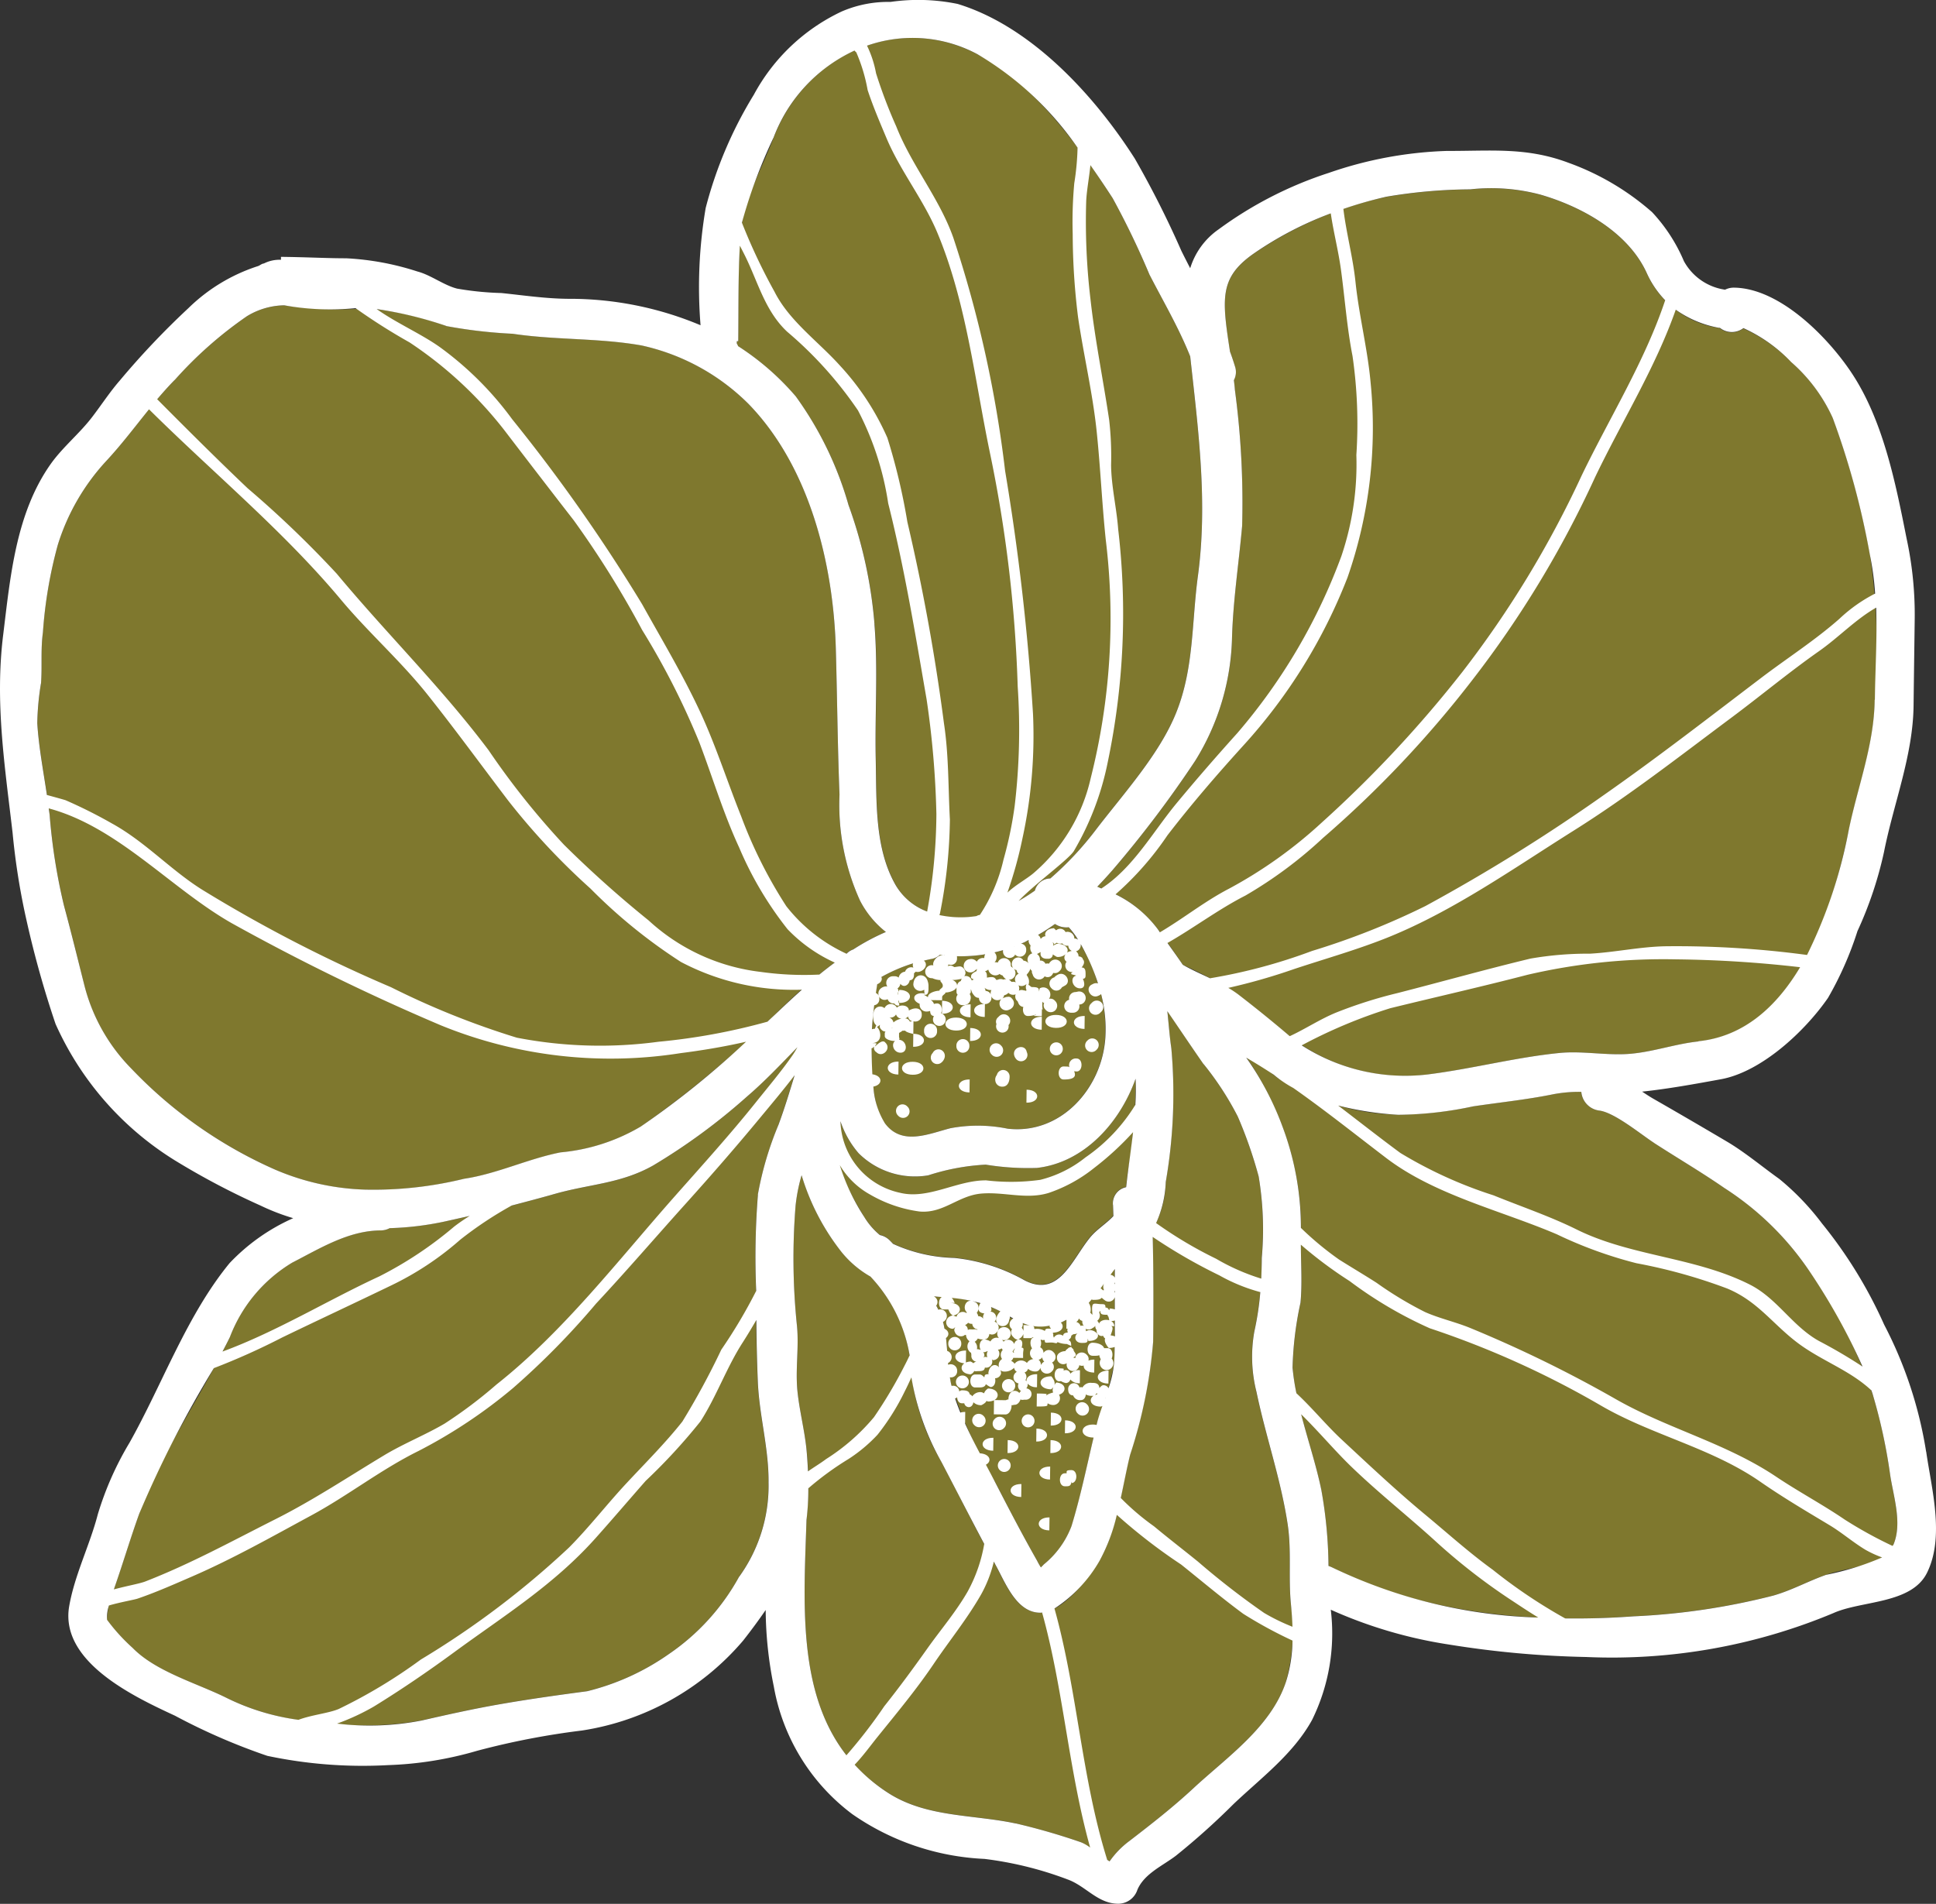 <svg id="kv_titleImg" xmlns="http://www.w3.org/2000/svg" xmlns:xlink="http://www.w3.org/1999/xlink" width="100.411" height="98.755" viewBox="0 0 100.411 98.755"><rect x="0" y="0" width="100.411" height="98.755" fill="#333333" stroke="none"/><defs><clipPath id="clip-path"><rect id="長方形_8" data-name="長方形 8" width="100.411" height="98.755" fill="none"/></clipPath></defs><g id="グループ_7" data-name="グループ 7" clip-path="url(#clip-path)"><g id="グループ_6" data-name="グループ 6"><g id="グループ_5" data-name="グループ 5" clip-path="url(#clip-path)"><g id="グループ_4" data-name="グループ 4" style="mix-blend-mode: multiply;isolation: isolate"><g id="グループ_3" data-name="グループ 3"><g id="グループ_2" data-name="グループ 2" clip-path="url(#clip-path)"><path id="パス_74" data-name="パス 74" d="M37.533,28.516c.058-1.934.354-3.842.522-5.772a44.136,44.136,0,0,0-.375-7.054c-.013-.168-.034-.335-.052-.5a.9.9,0,0,0,.056-.712q-.117-.386-.257-.76c-.078-.5-.157-1.008-.211-1.513-.181-1.686.013-2.571,1.438-3.572a19.53,19.53,0,0,1,6.87-2.948,26.763,26.763,0,0,1,4.351-.386,9.909,9.909,0,0,1,3.665.278c2.176.632,4.546,1.966,5.5,4.058a4.866,4.866,0,0,0,3.781,2.853.99.99,0,0,0,1.23.022,7.937,7.937,0,0,1,2.489,1.748,8.51,8.51,0,0,1,2.156,2.9,41.6,41.6,0,0,1,1.919,7.062,33.911,33.911,0,0,1,.253,7.563c-.026,2.331-.879,4.5-1.345,6.754-.852,4.14-2.817,10.442-7.792,10.958-1.269.13-2.471.587-3.751.654-1.142.06-2.314-.168-3.449-.058-2.268.222-4.565.831-6.848,1.116a9.7,9.7,0,0,1-7.19-2c-.855-.729-1.759-1.463-2.65-2.147a23,23,0,0,0-2.862-1.539c-.419-.62-.846-1.237-1.295-1.843a6.236,6.236,0,0,0-3.142-2.206c.274-.285.54-.574.792-.863a58.023,58.023,0,0,0,4.287-5.672,12.641,12.641,0,0,0,1.912-6.421" transform="translate(26.367 4.528)" fill="#7f782e"/><path id="パス_75" data-name="パス 75" d="M35.448,37.555c-.015.907.048,1.845-.034,2.746a20.124,20.124,0,0,1-.876,3.028c-.443,1.768-.79,3.6-1.321,5.346a4.694,4.694,0,0,1-1.452,1.992c-.048.048-.1.1-.142.145a2.642,2.642,0,0,1-.192-.339c-.773-1.355-1.478-2.715-2.189-4.1a23.441,23.441,0,0,1-2.273-5.051c-.365-1.541.007-2.812-.859-4.254-.067-.112-.136-.227-.207-.343.091.011.184.028.276.035a7.927,7.927,0,0,1,3.561.879,3.05,3.05,0,0,0,2.327.632c1.694-.319,2.439-1.729,3.38-2.957.009.743.013,1.487,0,2.236" transform="translate(22.363 30.491)" fill="#7f782e"/><path id="パス_76" data-name="パス 76" d="M28.057,35.042a11.593,11.593,0,0,1,2.983-.555,13.45,13.45,0,0,0,2.653.17c2.45-.274,4.308-2.346,5.12-4.627a28.407,28.407,0,0,1-.414,4.912c-.034.253-.054.483-.082.7a.858.858,0,0,0-.684.924c.007.19.013.378.021.568-.371.4-.853.684-1.2,1.1-.961,1.17-1.614,3.145-3.395,2.242A9.366,9.366,0,0,0,29.4,39.311a8.076,8.076,0,0,1-3.177-.732c-.061-.063-.121-.129-.184-.19a1,1,0,0,0-.5-.265,3.766,3.766,0,0,1-.812-.943c-.943-1.543-1.744-3.125-1.375-4.973.017-.082.035-.164.052-.246A5.1,5.1,0,0,0,24.448,33.9a4.154,4.154,0,0,0,3.609,1.146" transform="translate(20.085 25.925)" fill="#7f782e"/><path id="パス_77" data-name="パス 77" d="M24.257,32.178a19.912,19.912,0,0,1,.341-3.609,8.315,8.315,0,0,1,2.825-1.047.861.861,0,0,0,.4-.207,7.8,7.8,0,0,0,4.381-.648,9.794,9.794,0,0,0,1.574-.941,1.055,1.055,0,0,0,.714.171,8.738,8.738,0,0,1,1.468,2.778,7.459,7.459,0,0,1,.419,2.963c-.181,2.614-2.307,5.014-5.064,4.7a7.713,7.713,0,0,0-2.966-.024c-1.131.289-2.519.928-3.4-.253-.693-.93-.673-2.825-.7-3.887" transform="translate(20.939 22.208)" fill="#7f782e"/><path id="パス_78" data-name="パス 78" d="M20.509,16.79l.075-.006c.02-1.824-.024-3.684.112-5.5.13-1.737,1.107-3.432,1.716-5.033,1.63-4.284,6.427-6.546,10.6-4.336,2.95,1.561,5.221,4.72,6.989,7.451a42.886,42.886,0,0,1,1.9,3.943c.719,1.4,1.535,2.791,2.124,4.269.417,3.8.915,7.561.4,11.379-.326,2.4-.2,4.768-1.114,7.064-.859,2.167-2.754,4.246-4.172,6.1a16.774,16.774,0,0,1-2.37,2.532.838.838,0,0,0-.8.632,8.67,8.67,0,0,1-1.852,1.027c-1.766.693-4.306.514-5.355-1.3-1.107-1.919-.993-4.377-1.038-6.527-.05-2.34.123-4.682-.067-7.015a23.6,23.6,0,0,0-1.349-6.175,17.978,17.978,0,0,0-2.737-5.638,13.541,13.541,0,0,0-3-2.612c.006-.048-.06-.1-.06-.151Z" transform="translate(17.704 0.911)" fill="#7f782e"/><path id="パス_79" data-name="パス 79" d="M13.408,53.345a23.265,23.265,0,0,1-7.5-5.26,9.451,9.451,0,0,1-2.426-4.306C3.135,42.389,2.8,41,2.424,39.622a30.592,30.592,0,0,1-.742-4.677c-.171-1.582-.54-3.19-.641-4.77a14.607,14.607,0,0,1,.19-2.057c.071-.9-.022-1.748.1-2.655a23.037,23.037,0,0,1,.775-4.545A11.353,11.353,0,0,1,4.6,16.593c1.263-1.351,2.26-2.9,3.568-4.222a20.906,20.906,0,0,1,3.747-3.309A3.865,3.865,0,0,1,13.847,8.5a18.947,18.947,0,0,0,4.314.147,16.71,16.71,0,0,1,4.092.924,25.192,25.192,0,0,0,3.445.4c2.238.334,4.455.211,6.687.606a11.269,11.269,0,0,1,5.549,3.037c3.168,3.266,4.4,8.3,4.524,12.726.071,2.51.091,5.023.188,7.533a12.062,12.062,0,0,0,1.064,5.5A5.047,5.047,0,0,0,45.052,41a11.349,11.349,0,0,0-1.69.906.87.87,0,0,0-.4.265,28.789,28.789,0,0,0-3.475,2.938A53.9,53.9,0,0,1,32.344,51.1a9.942,9.942,0,0,1-4.163,1.342c-1.7.335-3.281,1.111-5,1.368a19.665,19.665,0,0,1-5.158.563,12.813,12.813,0,0,1-4.612-1.023" transform="translate(0.893 7.339)" fill="#7f782e"/><path id="パス_80" data-name="パス 80" d="M37.808,33.435a17.174,17.174,0,0,0-1.07,3.626,43.243,43.243,0,0,0-.088,5.085c-.021,1.535.019,3.052.082,4.584.071,1.776.574,3.469.557,5.256a8.062,8.062,0,0,1-1.517,4.876,11.62,11.62,0,0,1-3.665,4.03,12.57,12.57,0,0,1-4.217,1.915c-1.513.2-3.024.412-4.53.675-1.33.231-2.719.538-4.053.842a16.465,16.465,0,0,1-5.2.1,12.667,12.667,0,0,1-4.981-1.293c-1.526-.749-3.622-1.342-4.817-2.564a9.708,9.708,0,0,1-1.33-1.463,5.189,5.189,0,0,1,.382-1.645c.455-1.3.85-2.637,1.308-3.9,1.161-3.2,3.2-6.033,4.673-9.093a7.7,7.7,0,0,1,3.244-3.889c1.437-.736,2.9-1.656,4.578-1.671a1,1,0,0,0,.475-.117,15.631,15.631,0,0,0,2.808-.335c1.992-.416,3.857-.906,5.821-1.455,1.8-.5,3.38-.522,5.04-1.457a31.869,31.869,0,0,0,4.873-3.581c1.079-.93,2.089-2.033,3.14-3.1l-.006.015c-.583,1.5-.952,3.054-1.513,4.559" transform="translate(2.566 24.916)" fill="#7f782e"/><path id="パス_81" data-name="パス 81" d="M47.626,62.957c-.779,2.327-3.039,3.878-4.781,5.491-1.079,1-2.188,1.867-3.346,2.758a4.554,4.554,0,0,0-1.021,1.051,12.149,12.149,0,0,0-1.494-1,33.528,33.528,0,0,0-3.369-.973c-2.188-.47-4.582-.307-6.557-1.548-4.964-3.121-4.459-9.011-4.293-14.211a16.667,16.667,0,0,0,0-3.633c-.1-1.014-.363-2-.468-3.02-.116-1.129.082-2.253-.026-3.378a34.172,34.172,0,0,1-.073-6.268,8.922,8.922,0,0,1,.313-1.565,11.993,11.993,0,0,0,2.07,3.982,5.348,5.348,0,0,0,1.5,1.274A7.639,7.639,0,0,1,28.124,46.1a11.844,11.844,0,0,0,1.647,5.441c.939,1.8,1.824,3.581,2.8,5.355.5.9,1.083,2.5,2.355,2.458,1.131-.037,2.515-1.807,3.035-2.707.9-1.554,1.152-3.743,1.574-5.469a25.313,25.313,0,0,0,1.2-5.879c.022-1.955.024-3.887-.03-5.83l.03-.041a4.977,4.977,0,0,0,.66-2.424,26.623,26.623,0,0,0,.287-6.937c-.082-.566-.134-1.234-.2-1.921.628.917,1.235,1.828,1.876,2.748a15.559,15.559,0,0,1,1.768,2.715,22.5,22.5,0,0,1,1.086,3.108,16.63,16.63,0,0,1,.16,4.23,17.187,17.187,0,0,1-.384,3.818,7.476,7.476,0,0,0,.11,3.14c.483,2.314,1.271,4.535,1.623,6.894.2,1.371.028,2.73.164,4.1a9.842,9.842,0,0,1-.261,4.053" transform="translate(19.065 24.299)" fill="#7f782e"/><path id="パス_82" data-name="パス 82" d="M68.431,54.993c-.466,1.077-2.387,1.159-3.466,1.535-.945.33-1.791.809-2.765,1.086a35.553,35.553,0,0,1-7.23,1.073c-5.271.382-10.941-.129-15.687-2.555a1.236,1.236,0,0,0-.142-.056,23.469,23.469,0,0,0-.373-3.937c-.429-2.089-1.315-4.232-1.487-6.346a17.517,17.517,0,0,1,.412-3.374c.1-1.088,0-2.219.017-3.315a15.1,15.1,0,0,0-.965-5.834,16.508,16.508,0,0,0-2.269-4.137c.665.555,1.345,1.094,2.027,1.63a11.858,11.858,0,0,0,6.255,1.906,19.263,19.263,0,0,0,3.874-.432c1.4-.209,2.782-.348,4.163-.63a7.262,7.262,0,0,1,1.452-.123,1.073,1.073,0,0,0,.937.971c.788.1,2.163,1.241,2.845,1.681,1.215.788,2.458,1.515,3.646,2.337A15.259,15.259,0,0,1,64.026,40.7,25.9,25.9,0,0,1,67.4,47.29a28.068,28.068,0,0,1,.859,3.986c.158,1.142.667,2.581.175,3.717" transform="translate(29.763 25.151)" fill="#7f782e"/><path id="パス_83" data-name="パス 83" d="M25.369,27.4v.022l0-.013,0-.009" transform="translate(21.901 23.655)" fill="#fff"/><path id="パス_84" data-name="パス 84" d="M29.37,26.283a.2.2,0,0,1-.048.011l0,.006h.069c-.007,0-.011-.011-.019-.017" transform="translate(25.312 22.69)" fill="#fff"/><path id="パス_85" data-name="パス 85" d="M29.315,25.84a.063.063,0,0,1,.026.009.347.347,0,0,1,.063-.007Z" transform="translate(25.308 22.308)" fill="#fff"/><path id="パス_86" data-name="パス 86" d="M26.395,28.931l0-.106a.337.337,0,0,0-.673-.007l0,.1a.337.337,0,0,0,.673.009" transform="translate(22.206 24.601)" fill="#fff"/><path id="パス_87" data-name="パス 87" d="M26.01,29.406a.336.336,0,0,0,.389.537.489.489,0,0,0,.231-.3.342.342,0,0,0-.231-.417.332.332,0,0,0-.389.183" transform="translate(22.363 25.217)" fill="#fff"/><path id="パス_88" data-name="パス 88" d="M25.27,29.553c-.74-.009-.749.663-.009.673Z" transform="translate(21.333 25.513)" fill="#fff"/><path id="パス_89" data-name="パス 89" d="M27.294,29.323v-.071a.337.337,0,0,0-.673-.007v.069a.337.337,0,0,0,.673.009" transform="translate(22.982 24.97)" fill="#fff"/><path id="パス_90" data-name="パス 90" d="M27.241,30.724l.009-.673c-.74-.009-.749.663-.009.673" transform="translate(23.042 25.943)" fill="#fff"/><path id="パス_91" data-name="パス 91" d="M27,29.291c.74.009.749-.663.009-.673Z" transform="translate(23.313 24.706)" fill="#fff"/><path id="パス_92" data-name="パス 92" d="M27.788,30.042a.4.4,0,0,0-.084.2.448.448,0,0,0,.015.157.351.351,0,0,0,.322.252c.32.02.412-.283.408-.538a.336.336,0,0,0-.661-.075" transform="translate(23.915 25.716)" fill="#fff"/><path id="パス_93" data-name="パス 93" d="M29.251,28.978l.007-.673c-.738-.009-.747.663-.007.673" transform="translate(24.777 24.436)" fill="#fff"/><path id="パス_94" data-name="パス 94" d="M28.051,29.188a.321.321,0,0,0,.32-.388.335.335,0,0,0-.477-.47c-.024.022-.047.047-.071.069a.3.3,0,0,0-.075.347.327.327,0,0,0,.3.442" transform="translate(23.935 24.375)" fill="#fff"/><path id="パス_95" data-name="パス 95" d="M28.35,29.785a.337.337,0,0,0,.475.006.327.327,0,0,0,.06-.388l0-.009c-.088-.423-.738-.253-.652.171a.48.48,0,0,0,.119.22" transform="translate(24.365 25.164)" fill="#fff"/><path id="パス_96" data-name="パス 96" d="M30.405,29.468a.346.346,0,0,0-.38.451c-.065-.022.037-.034-.3-.039s-.345.669-.009.675c.673.007.63-.233.553-.427.02,0,.125.013.125.013.337.006.347-.669.009-.673" transform="translate(25.441 25.44)" fill="#fff"/><path id="パス_97" data-name="パス 97" d="M29.941,28.7l.14,0a.331.331,0,0,0,.319-.419c.03-.006.061-.015.093-.019a.339.339,0,0,0-.17-.656.98.98,0,0,1-.121.022.335.335,0,0,0-.322.4.339.339,0,0,0,.061.667" transform="translate(25.573 23.832)" fill="#fff"/><path id="パス_98" data-name="パス 98" d="M29.86,27.806a.429.429,0,0,0,.1-.058c-.011.013,0,.007.037-.017.389-.186.058-.771-.332-.585a.747.747,0,0,0-.175.119.155.155,0,0,0-.02.028.333.333,0,0,0-.164.552l.035.035a.325.325,0,0,0,.522-.075" transform="translate(25.215 23.405)" fill="#fff"/><path id="パス_99" data-name="パス 99" d="M26.866,29c.74.009.749-.663.009-.673s-.749.663-.009.673" transform="translate(22.718 24.457)" fill="#fff"/><path id="パス_100" data-name="パス 100" d="M27.269,28.632l.007-.673c-.738-.009-.747.663-.007.673" transform="translate(23.066 24.137)" fill="#fff"/><path id="パス_101" data-name="パス 101" d="M25.667,29.559c-.74-.009-.749.663-.009.673s.749-.665.009-.673" transform="translate(21.675 25.518)" fill="#fff"/><path id="パス_102" data-name="パス 102" d="M25.517,30.844a.337.337,0,0,0-.483.47l.035.035a.337.337,0,0,0,.483-.47Z" transform="translate(21.53 26.54)" fill="#fff"/><path id="パス_103" data-name="パス 103" d="M27.675,29.649a.337.337,0,0,0,.483-.47l-.035-.035a.337.337,0,0,0-.483.47Z" transform="translate(23.778 25.072)" fill="#fff"/><path id="パス_104" data-name="パス 104" d="M29.895,29.379v-.035a.337.337,0,0,0-.673-.009v.035a.337.337,0,0,0,.673.009" transform="translate(25.227 25.048)" fill="#fff"/><path id="パス_105" data-name="パス 105" d="M30.443,28.956l.009-.673c-.74-.009-.749.663-.009.673" transform="translate(25.806 24.417)" fill="#fff"/><path id="パス_106" data-name="パス 106" d="M30.883,28.5l.071-.069a.337.337,0,0,0-.47-.483c-.024.022-.047.047-.071.069a.337.337,0,0,0,.47.483" transform="translate(26.168 24.046)" fill="#fff"/><path id="パス_107" data-name="パス 107" d="M30.775,29.521l.035-.035a.336.336,0,0,0-.47-.481l-.035.034a.337.337,0,0,0,.47.483" transform="translate(26.074 24.956)" fill="#fff"/><path id="パス_108" data-name="パス 108" d="M29.648,28.927c.74.009.749-.663.009-.673s-.747.663-.009.673" transform="translate(25.12 24.392)" fill="#fff"/><path id="パス_109" data-name="パス 109" d="M28.571,31.009c.74.009.749-.663.009-.673Z" transform="translate(24.665 26.189)" fill="#fff"/><path id="パス_110" data-name="パス 110" d="M27.6,36.442l0,.047,0,.009Z" transform="translate(23.824 31.46)" fill="#fff"/><path id="パス_111" data-name="パス 111" d="M27.069,37.6v-.056a.337.337,0,0,0-.673-.009v.056a.337.337,0,0,0,.673.009" transform="translate(22.788 32.13)" fill="#fff"/><path id="パス_112" data-name="パス 112" d="M27.027,38.267c-.015,0-.026.007-.041.007h.084a.159.159,0,0,1-.043-.007" transform="translate(23.297 33.036)" fill="#fff"/><path id="パス_113" data-name="パス 113" d="M30.519,38.056c.337,0,.293-.013.361-.035a.524.524,0,0,0,.08.212.37.37,0,0,0,.289.563h.028a.362.362,0,0,0,.246-.6c.093-.2.03-.535-.2-.537,0,0-.168,0-.192,0-.039-.142-.265-.278-.6-.281s-.347.669-.009.673" transform="translate(26.133 32.273)" fill="#fff"/><path id="パス_114" data-name="パス 114" d="M29.928,38.354a.328.328,0,0,0,.542.309l.02-.026a.309.309,0,0,0,.089-.192.293.293,0,0,0,.229.02c-.019.175.158.36.544.365l.009-.673a.815.815,0,0,0-.309.054.3.3,0,0,0-.082-.3l-.03-.028a.339.339,0,0,0-.572.2.334.334,0,0,0-.112-.032.27.27,0,0,0,.071-.041c.009-.009.03-.019.039-.028.1-.1-.06-.214-.088-.317.032-.048-.117-.108-.117-.181,0,.028-.153.048-.149.073-.052.052-.147.106-.155.162-.17-.006-.438.1-.438.317v.028a.33.33,0,0,0,.507.281" transform="translate(25.399 32.368)" fill="#fff"/><path id="パス_115" data-name="パス 115" d="M29.311,37.1V37.1c.007,0,.011,0,0-.006" transform="translate(25.304 32.026)" fill="#fff"/><path id="パス_116" data-name="パス 116" d="M29.607,38.766s.06-.007.076-.011a.717.717,0,0,0,.259.1.244.244,0,0,0,.227-.184.6.6,0,0,0,.492.194l.007-.673a.59.59,0,0,0-.5.179.241.241,0,0,0-.222-.19,1.033,1.033,0,0,0-.121.019c-.043-.063.121-.1-.214-.106s-.347.669-.009.673" transform="translate(25.345 32.886)" fill="#fff"/><path id="パス_117" data-name="パス 117" d="M26.608,38.61v.028a.337.337,0,0,0,.673.009v-.028a.337.337,0,0,0-.673-.009" transform="translate(22.971 33.055)" fill="#fff"/><path id="パス_118" data-name="パス 118" d="M27.874,38.207a.247.247,0,0,1-.011.056.607.607,0,0,1,.009.084Z" transform="translate(24.054 32.984)" fill="#fff"/><path id="パス_119" data-name="パス 119" d="M27.508,38.319h0a.41.41,0,0,1,.009-.069.2.2,0,0,1-.011-.048Z" transform="translate(23.748 32.98)" fill="#fff"/><path id="パス_120" data-name="パス 120" d="M27.986,38.978l.017.013a.344.344,0,0,0,.568-.322l-.006-.022a.335.335,0,0,0-.233-.239L28.31,38.4a.344.344,0,0,0-.335.561l.011.015" transform="translate(24.078 33.143)" fill="#fff"/><path id="パス_121" data-name="パス 121" d="M29.376,38.483a.477.477,0,0,1,.076.009.348.348,0,0,1,.063-.007Z" transform="translate(25.36 33.222)" fill="#fff"/><path id="パス_122" data-name="パス 122" d="M29.431,39.717a.524.524,0,0,0,.281.086.35.35,0,0,0,.3-.535c.408-.123.393-.578-.112-.63-.078.019-.078.075-.123.127.065-.2-.16-.449-.16-.449-.742-.011-.749.661-.009.673,0,0,.067-.063.11-.114a.345.345,0,0,0-.009.278c-.084.028-.3.082-.332.153-.082-.058.227-.093-.512-.1l-.009.673c.74.009.5-.065.574-.158" transform="translate(24.912 33.078)" fill="#fff"/><path id="パス_123" data-name="パス 123" d="M31.107,38.829l.009-.673c-.74-.009-.749.663-.009.673" transform="translate(26.38 32.94)" fill="#fff"/><path id="パス_124" data-name="パス 124" d="M30.062,39.634a.337.337,0,0,0,.483-.47l-.028-.028a.337.337,0,0,0-.483.47l.028.028" transform="translate(25.846 33.698)" fill="#fff"/><path id="パス_125" data-name="パス 125" d="M29.256,39.324,29.247,40c.74.009.749-.663.009-.673" transform="translate(25.249 33.948)" fill="#fff"/><path id="パス_126" data-name="パス 126" d="M27.666,39.487l-.028-.028a.337.337,0,0,0-.483.47l.028.028a.337.337,0,0,0,.483-.47" transform="translate(23.361 33.977)" fill="#fff"/><path id="パス_127" data-name="パス 127" d="M27.9,40.7l.009-.673c-.742-.009-.749.663-.009.673" transform="translate(23.614 34.553)" fill="#fff"/><path id="パス_128" data-name="パス 128" d="M28.2,40.046l.028-.028a.337.337,0,0,0-.47-.483l-.028.028a.337.337,0,0,0,.47.483" transform="translate(23.853 34.048)" fill="#fff"/><path id="パス_129" data-name="パス 129" d="M28.793,39.375h-.028a.337.337,0,0,0-.009.673h.028a.337.337,0,0,0,.009-.673" transform="translate(24.548 33.992)" fill="#fff"/><path id="パス_130" data-name="パス 130" d="M28.853,39.77l-.009.673c.74.009.749-.663.009-.673" transform="translate(24.901 34.333)" fill="#fff"/><path id="パス_131" data-name="パス 131" d="M29.482,41.5l.009-.673c-.74-.009-.749.663-.009.673" transform="translate(24.977 35.247)" fill="#fff"/><path id="パス_132" data-name="パス 132" d="M28.681,41.987l.009-.673c-.74-.009-.749.663-.009.673" transform="translate(24.285 35.666)" fill="#fff"/><path id="パス_133" data-name="パス 133" d="M28.054,40.09l-.009.673c.74.009.749-.663.009-.673" transform="translate(24.211 34.61)" fill="#fff"/><path id="パス_134" data-name="パス 134" d="M29.642,40.213c.74.009.749-.663.009-.673Z" transform="translate(25.59 34.135)" fill="#fff"/><path id="パス_135" data-name="パス 135" d="M30.1,40.926c-.278,0-.253.058-.246.166l-.093,0c-.335-.006-.345.669-.009.673l.1,0c.2,0,.227-.084.246-.237.024.006,0,.071,0,.071.337.006.347-.669.009-.673" transform="translate(25.468 35.331)" fill="#fff"/><path id="パス_136" data-name="パス 136" d="M29.246,40.091l-.009.673c.74.009.749-.663.009-.673" transform="translate(25.24 34.61)" fill="#fff"/><path id="パス_137" data-name="パス 137" d="M29.463,42.916l.009-.673c-.74-.009-.747.663-.009.673" transform="translate(24.961 36.468)" fill="#fff"/><path id="パス_138" data-name="パス 138" d="M28.13,40.616H28.1a.337.337,0,0,0-.009.673h.028a.337.337,0,0,0,.009-.673" transform="translate(23.976 35.064)" fill="#fff"/><path id="パス_139" data-name="パス 139" d="M99.9,75.309a21.46,21.46,0,0,0-2.18-6.6A23.522,23.522,0,0,0,94.5,63.466a13.327,13.327,0,0,0-2.219-2.314c-.9-.641-1.768-1.377-2.726-1.943Q87.663,58.09,85.762,57c-.209-.119-.4-.248-.593-.375,1.351-.142,2.758-.4,4.079-.641,2.12-.384,4.371-2.5,5.56-4.219a17.616,17.616,0,0,0,1.53-3.468A19.833,19.833,0,0,0,97.713,44.2c.5-2.527,1.507-5.009,1.535-7.61.017-1.474.039-2.95.058-4.423a18.641,18.641,0,0,0-.414-4.205c-.581-2.92-1.226-6.216-2.922-8.713-1.245-1.835-3.687-4.293-6.026-4.328a1.008,1.008,0,0,0-.473.106,2.9,2.9,0,0,1-2.135-1.481,8.658,8.658,0,0,0-1.651-2.542,13.473,13.473,0,0,0-4.351-2.566c-2.178-.816-4.014-.6-6.294-.609a20.559,20.559,0,0,0-6.119,1.138A20.1,20.1,0,0,0,63.2,11.9a3.821,3.821,0,0,0-1.47,2.014q-.232-.447-.457-.9a50.213,50.213,0,0,0-2.415-4.785c-2.092-3.281-5.37-6.861-9.19-8.025A10.107,10.107,0,0,0,46.184.1a6.07,6.07,0,0,0-2.538.5A10.016,10.016,0,0,0,39.1,4.91a21.5,21.5,0,0,0-2.5,5.881,24.5,24.5,0,0,0-.266,6.08A17.493,17.493,0,0,0,29.462,15.5c-1.179-.011-2.29-.179-3.456-.3a15.708,15.708,0,0,1-2.3-.229c-.689-.175-1.364-.708-2.053-.887a14.2,14.2,0,0,0-3.7-.686h-.011c-1,0-1.888-.056-3.369-.075v.153a1.781,1.781,0,0,0-.883.19c-.147.019-.207.116-.352.151a9.188,9.188,0,0,0-3.568,2.169,41.793,41.793,0,0,0-3.557,3.753c-.522.6-.954,1.269-1.438,1.9-.656.857-1.515,1.545-2.141,2.424C.816,26.632.535,29.926.164,32.939c-.432,3.5.084,6.775.488,10.252a35.935,35.935,0,0,0,.729,4.573,52.026,52.026,0,0,0,1.5,5.35,16,16,0,0,0,6.168,7.064,38.846,38.846,0,0,0,4.459,2.355,11.318,11.318,0,0,0,1.7.656,10.281,10.281,0,0,0-3.3,2.331c-2.227,2.713-3.479,6.272-5.193,9.32a16.34,16.34,0,0,0-1.643,3.714c-.414,1.595-1.2,3.136-1.483,4.761-.5,2.879,3.348,4.692,5.484,5.681a32.022,32.022,0,0,0,4.791,2.083,23.909,23.909,0,0,0,6.266.481,18.527,18.527,0,0,0,4.612-.742,40.089,40.089,0,0,1,5.445-1.053A13.7,13.7,0,0,0,38.544,85.1c.38-.484.783-1.025,1.168-1.586a20.352,20.352,0,0,0,.423,3.974A10.561,10.561,0,0,0,44.2,94.1a13.016,13.016,0,0,0,6.859,2.325,18.5,18.5,0,0,1,4.325,1.07c.935.341,1.56,1.26,2.625,1.256a1.052,1.052,0,0,0,.984-.729c.358-.835,1.314-1.241,2-1.766a37.078,37.078,0,0,0,2.978-2.67c1.438-1.366,3.1-2.594,4.079-4.369a10.154,10.154,0,0,0,.971-5.718,23.646,23.646,0,0,0,6.128,1.806,50.731,50.731,0,0,0,7.116.647,29.763,29.763,0,0,0,12.827-2.279c1.468-.658,4.056-.458,4.858-2.1.919-1.873.225-4.358-.047-6.27m-1.711,4.835c-.009.02-.026.034-.035.052a21.9,21.9,0,0,1-2.48-1.366c-1.153-.786-2.381-1.437-3.551-2.221-2.618-1.755-5.64-2.493-8.333-4.032A65.783,65.783,0,0,0,76.289,68.9c-.779-.324-1.606-.5-2.376-.84a18.965,18.965,0,0,1-2.519-1.52c-.643-.412-1.3-.8-1.945-1.206a16.194,16.194,0,0,1-1.977-1.64,14.915,14.915,0,0,0-.963-5.277,15.413,15.413,0,0,0-1.873-3.555q.721.422,1.422.881c.069.056.138.114.209.168a6.054,6.054,0,0,0,.811.525c1.645,1.155,3.224,2.417,4.813,3.628,2.528,1.93,5.951,2.72,8.858,3.963a22.059,22.059,0,0,0,4.131,1.5,27.736,27.736,0,0,1,4.7,1.31c1.593.661,2.348,1.837,3.661,2.825,1.245.934,2.683,1.4,3.82,2.46.034.1.073.209.1.315a28.073,28.073,0,0,1,.861,3.986c.158,1.142.667,2.581.175,3.717M54.129,81.16c-.048.048-.1.1-.142.145a2.923,2.923,0,0,1-.194-.341c-.771-1.355-1.476-2.713-2.188-4.094-.151-.294-.311-.593-.471-.894.324-.168.224-.557-.313-.589-.266-.5-.529-1.017-.766-1.539l.007-.607a.922.922,0,0,0-.253.032c-.1-.244-.192-.488-.272-.734a.262.262,0,0,0,.106-.061c.007.16.086.311.246.313l.123,0a.249.249,0,0,0,.229.2c.142,0,.222-.116.244-.253a.563.563,0,0,0,.412.151s.229-.1.268-.225a.361.361,0,0,0,.071.034c.673.007.682-.665.007-.673,0,0-.177.114-.2.25a.6.6,0,0,0-.138-.06.5.5,0,0,0-.477.216.229.229,0,0,0-.127-.1c-.041-.116-.067-.209-.4-.214a.205.205,0,0,0-.149.065.311.311,0,0,0-.313-.3h-.028a.253.253,0,0,0-.054.011c-.006-.026-.015-.052-.022-.078-.03-.127-.048-.25-.069-.373a.318.318,0,0,0,.378-.313l0-.028a.334.334,0,0,0-.466-.307c0-.03-.007-.061-.009-.091a.341.341,0,0,0-.045-.63c-.015-.224-.034-.447-.06-.669.188-.138.16-.363-.076-.481-.022-.117-.047-.237-.08-.354a.339.339,0,0,0-.119-.648h-.028a.3.3,0,0,0-.093.017c-.034-.071-.071-.142-.11-.214a.305.305,0,0,0-.028-.408l-.028-.03a.332.332,0,0,0-.071-.047c.037.006.076.011.114.015.1.009.2.019.3.026-.218.13-.188.639.1.643l.235,0c.015,0,.024.063.037.063a.435.435,0,0,0,.214.255c.509-.091.47-.647-.145-.654l.235,0c-.013,0-.022-.065-.035-.063a.549.549,0,0,0-.125-.2,8.742,8.742,0,0,1,1.491.27.606.606,0,0,0-.1.307c.009.171.16.209.3.231a.3.3,0,0,0-.052.278.3.3,0,0,0-.257-.136l-.009,0a.359.359,0,0,0-.075-.175.363.363,0,0,0,.088-.214v.052a.257.257,0,0,1,.006-.037l-.006-.019a.316.316,0,0,0-.214-.356c-.028-.009-.056-.019-.084-.03-.363-.127-.548.369-.3.581l-.007.007a.242.242,0,0,0-.019.028.333.333,0,0,0-.514.194.36.36,0,0,0-.184-.05l.084,0a.245.245,0,0,1-.08-.022.762.762,0,0,1-.153.019l.121,0a.337.337,0,0,0-.007.673h.028c.048,0,.091-.065.13-.08a.23.23,0,0,0-.037.227l.006,0a.336.336,0,0,0,.492.2l.022-.021c.028-.02.048.011.071-.013a.42.42,0,0,0,.181.334.39.39,0,0,0,.088.606c-.009.032.009.061.009.1v.028a.3.3,0,0,0,.263.328.231.231,0,0,0-.157.082.419.419,0,0,0-.157-.091.4.4,0,0,1,.047-.006l-.084,0a.109.109,0,0,1,.035.007.682.682,0,0,0-.231.05l.009-.62c-.71-.009-.74.6-.088.663-.261.173-.164.538.306.568.1-.006.17-.114.216-.175.05.039.112.011.194.011h.028c.2,0,.3-.035.32-.186a.315.315,0,0,0,.363-.421c.02,0,.034.037.056.037a.331.331,0,0,0,.255-.544.369.369,0,0,0,.2-.069.418.418,0,0,0,.052.088.364.364,0,0,0-.034.466.375.375,0,0,0-.157.436c-.175-.229-.5-.132-.553.283a.39.39,0,0,0,.015.067l-.026,0,0,.022,0-.022c-.2.011-.173.06-.2.168-.052-.054-.136-.149-.235-.151l-.235,0c-.335-.006-.345.667-.007.673l.233,0c.171,0,.287-.045.324-.17a1.478,1.478,0,0,0,.239.149c.211,0,.287-.261.237-.458a.306.306,0,0,0,.311-.263.682.682,0,0,0-.028-.162.211.211,0,0,0,.164.078.681.681,0,0,0,.542-.194.293.293,0,0,0,.14.211.321.321,0,0,0,.093.6.3.3,0,0,0,.127.393.252.252,0,0,0-.088.106.319.319,0,0,0-.24-.114c-.233,0-.341.27-.324.451-.043-.024-.1.034-.158.034l-.593-.007-.009.74.593.007c.235,0,.341-.306.324-.488.045.026.1-.015.158-.013.168,0,.27-.162.311-.285.052.05.125.02.225.02h.028a.294.294,0,1,0,.045-.587.307.307,0,0,0,.067-.248.6.6,0,0,0,.488.186l.009-.673c-.4-.006-.579.188-.55.369a.372.372,0,0,0-.058-.065.3.3,0,0,0-.05-.391.3.3,0,0,0,.186-.194.566.566,0,0,0,.4.14.248.248,0,0,0,.237-.2.342.342,0,0,0,.57.222l.03-.028a.317.317,0,0,0,.006-.458.326.326,0,0,0,.091-.522l-.028-.028a.32.32,0,0,0-.507.056.322.322,0,0,0-.17-.3.463.463,0,0,0,.015-.382.341.341,0,0,0,.088-.009c.013.078.058-.026.136.028-.015.177.089.119.319.119h.028c.175,0,.276.089.311-.024a1.266,1.266,0,0,0,.484.1l.227.1c0-.158-.02-.257-.134-.3.039-.05.134-.116.134-.2V69.3c0-.034.1-.06.093-.089a.673.673,0,0,0,.168-.026c.007.032.045-.043.058-.015-.2.171-.116.49.229.49h.028c.224,0,.287-.017.281-.212.024.006.028.11.028.11.408.006.566-.19.484-.386a.248.248,0,0,0,.186.129.133.133,0,0,0,.091-.017c.039.062.058.116.117.138-.093.2.184.5.184.5a.841.841,0,0,0,.306-.052c0,.311-.011.622-.039.928a5.493,5.493,0,0,1-.278,1.211.3.3,0,0,0-.268-.155c-.089,0-.158.1-.211.145,0-.166-.106-.263-.32-.265l-.067,0a.475.475,0,0,0-.484.237.21.21,0,0,0-.069-.019c-.06,0-.037.009-.086.019a.3.3,0,0,0-.589.067v.017c0,.216.093.324.259.328a.375.375,0,0,0,.406.242c.155,0,.237-.138.252-.291a.649.649,0,0,0,.3.073l.067,0c.089,0,.157-.1.211-.147a.168.168,0,0,0,.015.067c-.494.1-.449.626.16.635a.2.2,0,0,0,.108-.035c-.106.3-.207.594-.283.9l-.021.089a.856.856,0,0,0-.164-.021c-.74-.011-.749.661-.007.673l.015,0c-.363,1.535-.686,3.1-1.146,4.6a4.707,4.707,0,0,1-1.45,1.994M41.907,76.324c-.019-.393-.043-.777-.078-1.131-.1-1.014-.363-2-.468-3.02-.116-1.127.082-2.253-.024-3.376a34.011,34.011,0,0,1-.073-6.268,9.075,9.075,0,0,1,.311-1.567,12.009,12.009,0,0,0,2.07,3.982,5.3,5.3,0,0,0,1.5,1.274,7.819,7.819,0,0,1,2.033,4.088c-.08.168-.16.337-.25.507a23.506,23.506,0,0,1-1.6,2.7,10.629,10.629,0,0,1-2.484,2.173c-.279.212-.622.414-.939.639m3.451-43.946A23.616,23.616,0,0,0,44.009,26.2a17.993,17.993,0,0,0-2.735-5.638,13.64,13.64,0,0,0-3-2.612c.007-.048-.06-.1-.06-.149l0-.1.075-.006c.019-1.642-.009-3.309.084-4.951.093.179.188.363.287.563.667,1.362,1.025,2.83,2.167,3.9A20.26,20.26,0,0,1,44.5,21.29a15.336,15.336,0,0,1,1.567,4.82c.846,3.361,1.4,6.753,1.992,10.17a47.427,47.427,0,0,1,.507,5.946,28.738,28.738,0,0,1-.479,5.057,3.183,3.183,0,0,1-1.629-1.362c-1.107-1.917-.991-4.375-1.038-6.527-.05-2.34.123-4.681-.067-7.015m2,17.6a.3.3,0,0,0,.02.214.338.338,0,0,0-.432.211.37.37,0,0,0-.33.307.324.324,0,0,0-.209-.071c-.032,0-.065,0-.1,0a.345.345,0,0,0-.279.535.347.347,0,0,0-.145,0,.48.48,0,0,0-.22.119.339.339,0,0,0-.007.475.327.327,0,0,0,.386.06.328.328,0,0,0,.306.224.289.289,0,0,0,.039-.007.225.225,0,0,0,.192.117c.149,0,.007-.13.026-.274a.164.164,0,0,1,.034.134c.742.009.749-.663.009-.675,0,0-.022.047-.047.112a.293.293,0,0,0-.047-.2l.028-.009.02-.021a.331.331,0,0,0,.1-.2c.175.227.44.076.486-.181.155-.013.222-.116.222-.317V50.5c0-.037.089-.069.08-.1.289.108.717-.281.455-.552l-.019-.019c.142-.032.279-.069.427-.093a.865.865,0,0,0,.4-.209c.078.011.158.017.239.026L49,49.564a.275.275,0,0,0-.091-.017c-.313,0-.566.339-.5.533a.262.262,0,0,0-.058-.013H48.31a.337.337,0,0,0-.009.673h.035l.019,0a1.123,1.123,0,0,0,.442.1c-.093.048.1.14.1.278v.035c0,.106-.22.183-.16.237-.171-.007-.6.1-.606.315v.022a1.914,1.914,0,0,0-.246-.14c.2.061.272-.037.272-.3v-.035c0-.3-.007-.389-.009-.266l-.007.114c.009-.667-.753-.68-.771-.022a.362.362,0,0,0,.565.259c.013.1-.017.166.048.211-.2-.073-.565-.006-.565.216v.007c0,.155.173.253.283.3a.351.351,0,0,0,.354.4.563.563,0,0,0,.184-.03c.017.121.017.229.2.268a.331.331,0,1,0,.423-.123c.732,0,.74-.663,0-.673l-.009.669a.311.311,0,0,0-.043-.022c.086-.2.02-.507-.209-.511a.762.762,0,0,0-.162.028.333.333,0,0,0-.164-.2l.589.007,0-.164c0-.106.22-.183.16-.237.157.006.522-.082.585-.266l0,.24a.2.2,0,0,0,.06.14.336.336,0,0,0,.261.544.4.4,0,0,0,.155-.017.339.339,0,0,0,.239-.231l.006-.03a.346.346,0,0,0-.037-.3c.017-.03.058-.063.058-.1l0-.147.019.034.007.026c.015.037.026.076.043.114a1.107,1.107,0,0,0,.123.171.3.3,0,0,0,.231.1.313.313,0,0,0,.3.319c-.729,0-.734.661,0,.671l.009-.669.009,0a.323.323,0,0,0,.317-.412.341.341,0,0,0,.315.211.37.37,0,0,0,.211-.061.35.35,0,0,0,.322.583.412.412,0,0,0,.114-.043.2.2,0,0,0,.1-.067l.017-.009a.337.337,0,0,0,.006-.475l-.009-.007a.219.219,0,0,0-.173-.1.122.122,0,0,0-.028.007.361.361,0,0,0-.175.035l-.011,0a.3.3,0,0,0-.114.05.343.343,0,0,0,.1-.17A.38.38,0,0,0,52.3,51.5a.346.346,0,0,0,.378.076l-.009.024a.316.316,0,0,0,.112.341c.017.045.035.088.056.132a.3.3,0,0,0,.239.158c-.06.2.015.468.227.47a1.105,1.105,0,0,0,.419-.073c.05.047-.429.073.311.084l.006-.365.039.021v0a1.307,1.307,0,0,1-.007-.41c.045.065.048.073.086.061a.306.306,0,0,0,.065.352l.034.035a.337.337,0,0,0,.483-.47l-.034-.035a.3.3,0,0,0-.3-.088.379.379,0,0,0-.039-.49.361.361,0,0,0-.408-.071l-.019,0c-.019,0-.041.168-.058.175.024-.183-.08-.222-.317-.225h-.037c-.08,0-.14-.136-.192-.1a.5.5,0,0,0-.054-.471c-.011-.011-.026-.056-.037-.065a.292.292,0,0,0,.037-.047.888.888,0,0,0,.127-.183.446.446,0,0,0,.022-.086.29.29,0,0,0,.091.11.256.256,0,0,0,.039.181l-.009-.065a.339.339,0,0,0,.63.166.29.29,0,0,0,.417-.123c.013-.024.024-.03.037-.054v0a.3.3,0,0,0,.3-.08l.037-.035a.337.337,0,0,0-.47-.483l-.037.035a.315.315,0,0,0-.058.086.305.305,0,0,0-.183.006.282.282,0,0,0-.291-.166.341.341,0,0,0-.151-.343c.073-.03.14-.075.194-.1-.043.19.056.343.307.347h.069a.23.23,0,0,0,.253-.227,1.691,1.691,0,0,0,.211.132.609.609,0,0,0,.479-.162.26.26,0,0,0,.022.412.335.335,0,0,0,.257.533.311.311,0,0,0,.075-.017c-.048.03-.089.063-.089.1v.017c0,.032.242.063.253.089-.339.084-.2.652.2.658.289,0,.244-.294.151-.494.145-.017.14-.1.14-.244v-.017c0-.214-.039-.322-.207-.328.1-.117.2-.294.054-.44l0-.034a.276.276,0,0,0-.212-.1.308.308,0,0,0-.132-.263.33.33,0,0,0,.24-.382,11.3,11.3,0,0,1,.861,1.921c.015.043.024.084.037.127a.332.332,0,0,0-.24.019l-.071.035c-.389.188-.058.773.332.585l.071-.034a.354.354,0,0,0,.071-.054,7.131,7.131,0,0,1,.22,2.284c-.181,2.614-2.307,5.014-5.064,4.7a7.713,7.713,0,0,0-2.966-.026c-1.131.289-2.519.93-3.4-.252a4.079,4.079,0,0,1-.6-1.908c.5-.091.488-.561-.052-.635-.03-.5-.035-.973-.043-1.345v-.007l.011,0c.048,0,.089-.065.123-.088a.263.263,0,0,0,.082.268c.013.013.024.011.035.024.3.309.784-.166.483-.477l-.035-.039c-.142-.145-.4.116-.516.216.034-.145.224-.171-.179-.171h0c.607,0,.494-.68.263-.844.047.017.129-.089.171-.1-.034.112,0,.173.091.265a.3.3,0,0,0,.2.08.127.127,0,0,0-.043.082l0,.151c0,.179.358.265.535.255-.22.166-.078.6.272.609.429.006.345-.65-.073-.671.06-.041,0-.1.006-.184l0-.149c0-.052.171-.093.155-.134l.164-.006c.048.093.421.17.421.17l-.009.667c.742.009.749-.663.009-.673l.009-.65a.335.335,0,0,0,.429-.307v-.035c.006-.345-.33-.416-.669-.214v-.006c0-.283-.468-.332-.62-.142a.352.352,0,0,0-.552-.1l-.007.007-.007.007a.251.251,0,0,0-.076.112.339.339,0,0,0-.548.147c-.067.214-.076.607.13.745-.03-.009-.061.177-.1.177h-.035a.37.37,0,0,0-.1.022c.024-.416.067-.831.119-1.245a.309.309,0,0,0,.265-.309v-.035a.3.3,0,0,0-.179-.291c.022-.151.047-.3.069-.455.2-.082.278-.237.214-.375a8.632,8.632,0,0,1,1.653-.71M46.552,51.5c0-.009.034-.019.045-.028a.841.841,0,0,0-.039.136c-.03-.048.047-.088-.006-.108m9.033-2.171a.562.562,0,0,0-.242.084c.108-.194-.061-.451-.518-.457a.7.7,0,0,0-.216.11.117.117,0,0,0,.022-.078h-.02l.022-.006a.6.6,0,0,0-.034-.1c.034.007.05.061.082.086a.4.4,0,0,0,.134-.071c.078.078.184.056.281.039a.312.312,0,0,0,.311.116.32.32,0,0,0,.177.274m.147-.641-.009,0a.355.355,0,0,0-.457-.335.31.31,0,0,0-.486-.093c-.037-.022-.08-.088-.132-.106-.348.02-.492.233-.423.414a.308.308,0,0,0-.2.089l-.035.034-.013.019a.323.323,0,0,0-.138-.209c.3-.175.593-.363.879-.57a1.055,1.055,0,0,0,.714.171,4.491,4.491,0,0,1,.483.647.3.3,0,0,0-.183-.061m-2.277.354a.416.416,0,0,0,.089.412.339.339,0,0,0-.177.538.4.4,0,0,0-.283-.158.3.3,0,0,0-.274-.166.34.34,0,0,0-.255.557l-.006-.006a.306.306,0,0,0-.1-.065.441.441,0,0,0-.028-.075.3.3,0,0,0-.088-.263l-.007-.007-.009-.009a.347.347,0,0,0-.566.134.416.416,0,0,0-.166-.015.363.363,0,0,0-.007-.514c.151-.034.3-.073.449-.116a.34.34,0,0,0,.561.317l.035-.035c.019-.017.011-.037.024-.056a.329.329,0,0,0,.578-.209v-.035a.306.306,0,0,0-.265-.32c.06-.026.123-.048.181-.076s.142-.078.212-.114a.337.337,0,0,0,.1.281m-.211,2.329c-.011.011-.028.017-.039.03a.355.355,0,0,0-.108-.028l-.009,0a.278.278,0,0,0-.242.022.37.37,0,0,0-.019-.285.332.332,0,0,0,.229.034.44.44,0,0,0,.19-.1.369.369,0,0,0,0,.328m-.555-.412a.368.368,0,0,0-.142-.032.4.4,0,0,0-.084.009.343.343,0,0,0-.147-.116.339.339,0,0,0,.266-.566l-.013-.015a.284.284,0,0,0,.157.084.294.294,0,0,0,.08.168c.009.009.022.011.032.019a.308.308,0,0,0-.149.449m-1.3.628a.3.3,0,0,0-.272-.183.366.366,0,0,0-.056-.168.484.484,0,0,0,.361.121.335.335,0,0,0-.034.229m-.2-.876,0-.061c0-.127-.019-.212-.1-.266a.39.39,0,0,0,.17-.089.374.374,0,0,0,.589.229A.349.349,0,0,0,52,50.6a.342.342,0,0,0,.061.091l.035.035a.314.314,0,0,0,.1.067.347.347,0,0,0-.155.022.352.352,0,0,0-.3.009l-.069.006c-.089-.14-.151-.179-.488-.117M52.606,49.1l.015-.006-.007.011-.007-.006m-1.509.4a.371.371,0,0,0-.047.2.363.363,0,0,0-.391.186.363.363,0,0,0-.369-.13l-.043.006A.346.346,0,0,0,50,49.99l-.009.03a.343.343,0,0,0,.568.328l.007-.007.007-.009c.022-.019.076-.043.091-.067.028.041-.05.071,0,.1-.1.047-.3.136-.3.281l0,.071c0,.035.129.067.138.1-.056,0-.052.017-.1.045a.329.329,0,0,0-.311-.237.221.221,0,0,0-.082.017.312.312,0,0,0,.067-.171c0-.164-.147-.363-.33-.341-.076.009-.151.022-.227.034a.3.3,0,0,0-.032,0,.306.306,0,0,0-.283-.065.153.153,0,0,0-.052.026.264.264,0,0,0,.039-.1.319.319,0,0,0,.445-.3v-.071a.252.252,0,0,0-.007-.054,7.779,7.779,0,0,0,1.47-.1m-1.459,1.615c-.006-.153-.153-.252-.265-.294.026,0,.022.009.047.011a1.13,1.13,0,0,0,.224-.017c.034-.006.063-.009.1-.017s.114-.017,0,0a.421.421,0,0,0,.138-.039.478.478,0,0,0-.052.132.271.271,0,0,0-.188.227m6.184-.814.015-.013c.013.006,0,.009-.015.013m6.6,4.895a15.629,15.629,0,0,1,1.768,2.715,22.735,22.735,0,0,1,1.084,3.108,16.634,16.634,0,0,1,.162,4.23c0,.371-.013.725-.028,1.073a11.1,11.1,0,0,1-2.338-1.03,21.416,21.416,0,0,1-3.114-1.852,5.653,5.653,0,0,0,.5-2.133,26.624,26.624,0,0,0,.289-6.937c-.084-.566-.134-1.232-.207-1.921.63.919,1.237,1.828,1.878,2.748M55.414,68.92c-.078,0-.063.086-.032.2-.121.015-.218.024-.252.17a.313.313,0,0,0-.471.1.406.406,0,0,0-.043-.11c.047-.043-.02-.082,0-.151a.408.408,0,0,1-.056,0c.524.007.675-.326.46-.525.1-.041.2-.1.293-.143l-.006.462Zm-.922,0h-.056c-.138,0-.216-.013-.242.121a.789.789,0,0,0-.535-.1c-.05-.048.024-.114-.088-.158a2.4,2.4,0,0,0,.859-.017l.019-.006-.015.045c-.035-.013.1.114.058.114m-.961,1.021a.351.351,0,0,0,.063.559.431.431,0,0,0-.332.2.42.42,0,0,0-.643.047c-.022-.061-.108-.117-.177-.16a.278.278,0,0,0,.112-.153l.509.007,0-.214c0-.2.082-.307-.076-.32.054-.19.076-.423-.173-.436a.455.455,0,0,0,.263-.274l0,.214c.74.009.371-.017.447-.047l.093.011c-.211.052-.212.4-.086.568m-1.42-1.1h-.056a.34.34,0,0,0-.246.568.356.356,0,0,0-.442.179c-.054-.067-.3-.116-.3-.116-.25,0-.319.363-.2.555a.44.44,0,0,0-.2-.043.4.4,0,0,0-.114-.384.483.483,0,0,0,.162-.17.672.672,0,0,0,.35.041c.149,0,.231-.132.25-.279a.309.309,0,0,0,.358-.063L51.7,69.1a.333.333,0,0,0-.117-.546.307.307,0,0,0-.211-.516c.034-.039.045-.047.047-.086A.714.714,0,0,0,51.4,67.8a5.287,5.287,0,0,1,.484.224.81.81,0,0,0-.22.386v.056a.337.337,0,0,0,.673.009v0a.387.387,0,0,0,.039-.184l.179.1a.273.273,0,0,0-.071.047l-.024.028a.318.318,0,0,0,.028.484.3.3,0,0,0,.048.384l.054.058a.315.315,0,0,0,.211.1.31.31,0,0,0-.2.227.332.332,0,0,0-.544-.132l-.009.009a.268.268,0,0,0-.084-.1.36.36,0,0,0,.08.019H52.1a.337.337,0,0,0,.009-.673m-.9,1.565a.233.233,0,0,0-.214.007c.006-.024.058-.045.06-.073V70.31a.3.3,0,0,0-.065-.186.2.2,0,0,0,.067.019,1.336,1.336,0,0,0,.177-.065.373.373,0,0,0-.024.326m-1-1.792a.307.307,0,0,0,.216.056.311.311,0,0,0,.276.287l-.035.03c-.052-.047-.119-.026-.211-.026l-.028,0c-.1,0-.173-.019-.229.035a.421.421,0,0,0-.039-.153.333.333,0,0,0-.108-.108.369.369,0,0,0,.158-.119m2.875.121,0,.309a.255.255,0,0,0-.06-.121c-.019-.019-.009-.037-.028-.056l0-.009a.3.3,0,0,0,.045-.229,2.628,2.628,0,0,0,.371.125,3.051,3.051,0,0,0-.326-.019m-.475,1.4a.146.146,0,0,1-.069.024.4.4,0,0,0-.026-.058l0-.006.022-.028a.332.332,0,0,0,.082-.13c.035.1-.142.181-.007.2m3.6-1.355a.192.192,0,0,0-.082-.024.217.217,0,0,0-.088.022.3.3,0,0,0-.224-.207.313.313,0,0,0,.136-.183.286.286,0,0,0,.179.127.362.362,0,0,0,.078.265m-.382-.624-.009,0,.019-.013-.009.017m1.988-1.1a.327.327,0,0,0-.028-.065.266.266,0,0,0,.028-.05Zm-.024-.492a.178.178,0,0,0,.024-.054v.108a.345.345,0,0,0-.024-.054m.024-.3a.307.307,0,0,0-.225-.143c.075-.1.149-.2.225-.3,0,.149,0,.3,0,.447m-.553.3a.368.368,0,0,0-.006.347l-.063.007a.448.448,0,0,0-.116-.1c.061-.082.123-.166.184-.25m-.647.827a.183.183,0,0,0,.08.022c.335,0,.365-.043.449-.11.015.026.056.05.078.075s.034.019.043.028a.331.331,0,0,0,.55-.132c0,.212,0,.421,0,.634a.872.872,0,0,0-.274-.047.074.074,0,0,1-.022.084c-.052-.078-.065-.132-.188-.134,0-.168-.047-.175-.216-.177-.4-.006-.533-.192-.458.544-.045-.006-.08-.1-.116-.088a.617.617,0,0,0-.078-.522c.052-.058.1-.117.153-.177m.006,1.511c.019-.009.043-.03.061-.039a.27.27,0,0,0,.142-.158c0,.019-.024.034-.024.056v.028a.325.325,0,0,0,.069.183.426.426,0,0,0,.047.211.518.518,0,0,0-.455-.2.6.6,0,0,0-.143.058.361.361,0,0,0-.02-.127.351.351,0,0,0,.324-.009m.289-.414a.342.342,0,0,0,.086-.43c.03.007.037-.08.069-.076-.007.171.08.2.3.2h.028c.1,0,.022.117.076.069a.961.961,0,0,1,.056.218c-.207-.06-.468,0-.533.184.009-.056-.063-.112-.084-.164m.686.764c.069-.2.2-.481-.015-.483l.207.006v-.006a.292.292,0,0,0-.162-.257.9.9,0,0,0,.19-.032c0,.274,0,.548.007.824a.839.839,0,0,0-.3-.058l.071.006m.129-6.762c.007.19.013.38.021.57-.371.4-.853.682-1.2,1.1-.961,1.17-1.614,3.147-3.395,2.243a9.369,9.369,0,0,0-3.658-1.17,8.107,8.107,0,0,1-3.177-.73c-.061-.063-.121-.13-.184-.19a.988.988,0,0,0-.5-.266,3.7,3.7,0,0,1-.812-.943,10.694,10.694,0,0,1-1.265-2.683,4.174,4.174,0,0,0,1.573,1.526,6.939,6.939,0,0,0,2.56.878c1.245.114,2-.825,3.207-.93,1.185-.1,2.337.324,3.494-.034a7.707,7.707,0,0,0,2.357-1.295,15.278,15.278,0,0,0,2.018-1.856c-.082.708-.184,1.42-.276,2.154-.034.253-.054.483-.082.7a.855.855,0,0,0-.684.922m1.168-5.206a9,9,0,0,1-2.594,2.739A6.111,6.111,0,0,1,53.955,61.2a11.056,11.056,0,0,1-2.808.028c-1.509-.011-2.985,1-4.451.648a3.908,3.908,0,0,1-3.106-3.715,4.929,4.929,0,0,0,.943,1.66,4.146,4.146,0,0,0,3.609,1.146,11.593,11.593,0,0,1,2.983-.555,13.594,13.594,0,0,0,2.653.171c2.45-.276,4.308-2.346,5.12-4.628a13.139,13.139,0,0,1-.011,1.329M46.472,52.62a.325.325,0,0,0,.285.222.788.788,0,0,0-.416.194.346.346,0,0,0-.214-.253.368.368,0,0,0,.127-.006l.03-.007a.328.328,0,0,0,.188-.149m-.2.688c0,.007,0,.015.011.022l-.032.013.021-.035m.673-.484a.31.31,0,0,0,.153-.1.308.308,0,0,0,.22.253,1.074,1.074,0,0,0-.129.015.264.264,0,0,0-.24-.166h0M53.868,70.53a.3.3,0,0,0,.19-.123.313.313,0,0,0,.091.211l.011.011a.48.48,0,0,0-.069.045l-.028.028a.359.359,0,0,0-.075.11.364.364,0,0,0-.121-.281m3.453,1.983.013-.006-.011.032,0-.026m1.286,2.968a25.252,25.252,0,0,0,1.2-5.881c.021-1.822.021-3.628-.022-5.439a28.035,28.035,0,0,0,3.456,1.994,9.146,9.146,0,0,0,2.124.868,15.338,15.338,0,0,1-.309,2.042,7.445,7.445,0,0,0,.112,3.14c.481,2.314,1.269,4.535,1.621,6.894.2,1.371.028,2.73.164,4.107.037.386.067.781.08,1.176a10.3,10.3,0,0,1-1.47-.717,41.006,41.006,0,0,1-3.428-2.659c-.758-.615-1.532-1.209-2.281-1.833a12.729,12.729,0,0,1-1.725-1.47c.168-.768.309-1.532.479-2.221M85.79,59.288c1.217.788,2.458,1.515,3.646,2.337a15.235,15.235,0,0,1,4.351,4.226A32.308,32.308,0,0,1,96.6,70.887a25.934,25.934,0,0,0-2.258-1.327c-1.392-.775-2.161-2.206-3.589-2.927-2.849-1.438-6.156-1.455-8.99-2.862-1.377-.682-2.868-1.183-4.3-1.766a22.55,22.55,0,0,1-4.835-2.2c-1.084-.8-2.148-1.638-3.224-2.458a16.279,16.279,0,0,0,3.11.479A19.147,19.147,0,0,0,76.4,57.39c1.4-.209,2.78-.348,4.163-.63a7.25,7.25,0,0,1,1.452-.123,1.071,1.071,0,0,0,.935.971c.79.1,2.165,1.241,2.845,1.681m2.3-5.268c-1.267.132-2.471.589-3.751.656-1.142.058-2.314-.168-3.449-.058-2.268.222-4.563.829-6.846,1.114a9.9,9.9,0,0,1-6.535-1.509A26.32,26.32,0,0,1,72.1,52.3c2.372-.583,4.772-1.124,7.129-1.737a31.166,31.166,0,0,1,7.7-.8,61.629,61.629,0,0,1,6.434.408c-1.209,2.022-2.894,3.594-5.271,3.84m9.138-17.713c-.026,2.331-.879,4.5-1.345,6.756a25.012,25.012,0,0,1-2.163,6.482,50.77,50.77,0,0,0-7.351-.451c-1.312.026-2.6.311-3.9.384a17.334,17.334,0,0,0-3.091.255c-2.3.553-4.6,1.2-6.9,1.789a23.6,23.6,0,0,0-3.184,1.012c-.827.339-1.6.853-2.4,1.222l-.03-.022c-.857-.73-1.761-1.463-2.651-2.147a5.7,5.7,0,0,0-.509-.335,31,31,0,0,0,3.423-.98c1.642-.544,3.319-1.014,4.921-1.664,3.38-1.377,6.451-3.553,9.527-5.486,2.873-1.8,5.525-3.876,8.241-5.9,1.519-1.133,2.974-2.346,4.526-3.436,1.027-.721,1.888-1.643,2.963-2.258.056,1.586-.048,3.192-.067,4.777m-8.048-19.3a.99.99,0,0,0,1.23.024A7.907,7.907,0,0,1,92.9,18.782a8.5,8.5,0,0,1,2.156,2.9,41.694,41.694,0,0,1,1.919,7.062,14.836,14.836,0,0,1,.279,2.046A7.927,7.927,0,0,0,95.4,32.1c-1.26,1.111-2.694,2.029-4.034,3.046-2.7,2.05-5.364,4.12-8.139,6.063A92.948,92.948,0,0,1,73.926,47a38.73,38.73,0,0,1-5.875,2.327,28.36,28.36,0,0,1-5.292,1.418c-.475-.227-.96-.44-1.414-.7-.257-.38-.529-.755-.794-1.131,1.366-.779,2.633-1.74,4.036-2.456a22.255,22.255,0,0,0,4.032-2.994,55.991,55.991,0,0,0,7.751-8.2,53.649,53.649,0,0,0,6.358-10.507c1.383-2.89,3.123-5.664,4.185-8.692a5.6,5.6,0,0,0,2.271.945M76.244,9.823a9.9,9.9,0,0,1,3.663.276c2.176.634,4.546,1.966,5.5,4.058a4.935,4.935,0,0,0,.958,1.418c-1.056,3.168-2.89,6.1-4.336,9.1a53.079,53.079,0,0,1-6.179,10.174,61.832,61.832,0,0,1-7.291,7.813,23.457,23.457,0,0,1-4.82,3.438c-1.254.65-2.365,1.545-3.579,2.26-.037-.05-.069-.1-.106-.153a6.037,6.037,0,0,0-2.195-1.817,15.9,15.9,0,0,0,2.692-3.063c1.25-1.621,2.562-3.142,3.935-4.655a27.938,27.938,0,0,0,5.405-8.722,23.6,23.6,0,0,0,1.193-10.133c-.157-1.729-.6-3.453-.781-5.191-.132-1.28-.475-2.515-.628-3.788a21.545,21.545,0,0,1,2.219-.632,26.993,26.993,0,0,1,4.353-.384M63.9,33.046c.058-1.936.354-3.844.524-5.772a44.127,44.127,0,0,0-.376-7.054c-.011-.17-.034-.337-.052-.5A.9.9,0,0,0,64.051,19c-.078-.257-.164-.511-.257-.762-.076-.5-.155-1.006-.211-1.513-.181-1.686.013-2.571,1.438-3.57a18.272,18.272,0,0,1,4-2.087c.145.991.4,1.962.533,2.955.2,1.479.306,2.97.594,4.438a24.536,24.536,0,0,1,.2,5.141,14.879,14.879,0,0,1-.777,5.245,29.964,29.964,0,0,1-5.392,9.175c-1.09,1.211-2.117,2.391-3.153,3.641-1.226,1.481-2.256,3.358-3.9,4.422-.073-.026-.142-.063-.216-.088.274-.285.54-.574.792-.863a57.7,57.7,0,0,0,4.287-5.67A12.634,12.634,0,0,0,63.9,33.046M59.607,14.223c.719,1.4,1.537,2.789,2.124,4.267.417,3.8.915,7.563.4,11.379-.326,2.4-.2,4.768-1.114,7.064-.857,2.169-2.754,4.246-4.172,6.1a16.786,16.786,0,0,1-2.37,2.534.838.838,0,0,0-.8.63,9.4,9.4,0,0,1-.842.535c.764-.82,2.562-2.126,2.858-2.579a14.832,14.832,0,0,0,1.766-4.638,37.532,37.532,0,0,0,.537-12.067c-.082-1.109-.358-2.227-.367-3.333a16.544,16.544,0,0,0-.1-2.333c-.313-2.106-.745-4.2-.975-6.313a34.136,34.136,0,0,1-.216-5.035c.024-.54.151-1.2.218-1.865.406.576.794,1.153,1.155,1.712a42.884,42.884,0,0,1,1.9,3.943m-8.894-11.4A16.523,16.523,0,0,1,55.888,7.66a13.43,13.43,0,0,1-.17,1.839,21.8,21.8,0,0,0-.082,2.635,35.29,35.29,0,0,0,.278,4.321c.289,1.975.762,3.954.967,5.94.194,1.863.274,3.734.47,5.607a33.781,33.781,0,0,1-.781,12.363,9.124,9.124,0,0,1-2.987,4.945c-.352.293-.928.606-1.334.993a21.409,21.409,0,0,0,.775-2.786,25.094,25.094,0,0,0,.553-6.486,121.875,121.875,0,0,0-1.446-12.6,61.169,61.169,0,0,0-2.687-12.1c-.723-2.048-2.163-3.749-2.959-5.771A25.631,25.631,0,0,1,45.436,3.8a5.56,5.56,0,0,0-.468-1.431,7.126,7.126,0,0,1,5.745.453m-10.6,4.336a8.135,8.135,0,0,1,4.209-4.535.363.363,0,0,0,.088.089A8.751,8.751,0,0,1,45,4.671c.276.84.635,1.677.976,2.489.723,1.718,1.919,3.19,2.637,4.906,1.5,3.585,1.938,7.6,2.717,11.361a69.668,69.668,0,0,1,1.453,12.18,33.518,33.518,0,0,1-.157,6.2,20.229,20.229,0,0,1-.579,2.784,8.725,8.725,0,0,1-1.226,2.868.376.376,0,0,0-.171.058,5.252,5.252,0,0,1-1.93-.052.344.344,0,0,0,.037-.112,26.139,26.139,0,0,0,.509-4.843c-.089-1.655-.056-3.337-.306-4.979a105.412,105.412,0,0,0-1.9-10.461,31.905,31.905,0,0,0-1.036-4.358,13.473,13.473,0,0,0-2.452-3.74c-1.131-1.26-2.633-2.316-3.4-3.837a30.085,30.085,0,0,1-1.692-3.583,26.853,26.853,0,0,1,1.632-4.4M23.146,16.913a25.224,25.224,0,0,0,3.445.4c2.238.334,4.455.212,6.687.607a11.261,11.261,0,0,1,5.549,3.037c3.168,3.266,4.4,8.3,4.524,12.724.071,2.512.091,5.025.19,7.535a12.038,12.038,0,0,0,1.064,5.5,4.974,4.974,0,0,0,1.342,1.627,11.368,11.368,0,0,0-1.692.906.886.886,0,0,0-.35.224,8.448,8.448,0,0,1-3.123-2.467,23.916,23.916,0,0,1-2.348-4.681c-.729-1.819-1.325-3.708-2.16-5.482-.9-1.917-1.938-3.645-2.97-5.5a87.45,87.45,0,0,0-6.738-9.594,17.072,17.072,0,0,0-3.717-3.717c-.958-.693-2.268-1.26-3.313-2a20.141,20.141,0,0,1,3.609.876M9.063,19.71A20.76,20.76,0,0,1,12.81,16.4a3.837,3.837,0,0,1,1.93-.563,13.389,13.389,0,0,0,3.7.147,30.99,30.99,0,0,0,2.8,1.776,20.761,20.761,0,0,1,4.91,4.545c1.194,1.561,2.4,3.13,3.607,4.684a49.752,49.752,0,0,1,3.55,5.694,39.377,39.377,0,0,1,2.97,5.841c.682,1.8,1.247,3.684,2.057,5.432A18.278,18.278,0,0,0,40.847,48.2a7.907,7.907,0,0,0,2.447,1.731q-.405.3-.8.622a16.139,16.139,0,0,1-3.052-.14,10.343,10.343,0,0,1-5.8-2.668,57.937,57.937,0,0,1-4.394-3.93,40.543,40.543,0,0,1-3.907-4.9c-2.435-3.242-5.294-6.052-7.876-9.156a54.444,54.444,0,0,0-4.625-4.435c-1.586-1.507-3.143-3.06-4.688-4.615.291-.341.589-.678.907-1M2.126,35.459c.069-.9-.024-1.75.1-2.655A23.058,23.058,0,0,1,3,28.257a11.367,11.367,0,0,1,2.493-4.325c.8-.857,1.5-1.792,2.236-2.7,3.309,3.281,6.963,6.3,9.943,9.862,1.442,1.727,3.123,3.2,4.526,4.968,1.424,1.791,2.758,3.624,4.14,5.441a35.678,35.678,0,0,0,4.287,4.589A27.541,27.541,0,0,0,35.319,49.9a12.547,12.547,0,0,0,6.272,1.437c-.414.371-.818.745-1.207,1.116-.194.184-.388.361-.579.544a32.459,32.459,0,0,1-5.661,1.042,22.647,22.647,0,0,1-7.338-.212,42.179,42.179,0,0,1-6.525-2.618,74.448,74.448,0,0,1-9.8-5.061C8.847,45.124,7.526,43.659,5.8,42.711a25.171,25.171,0,0,0-2.394-1.2c-.05-.02-.522-.151-.973-.274-.184-1.241-.423-2.491-.5-3.725a14.31,14.31,0,0,1,.19-2.055M14.3,60.684a23.208,23.208,0,0,1-7.494-5.26,9.438,9.438,0,0,1-2.426-4.3c-.352-1.392-.691-2.78-1.064-4.157a30.432,30.432,0,0,1-.74-4.677c-.013-.119-.034-.239-.048-.358,3.589.965,6.322,4.148,9.477,5.948a114.3,114.3,0,0,0,10.863,5.307,23.3,23.3,0,0,0,12.426,1.442c1.055-.134,2.242-.326,3.4-.593a45.6,45.6,0,0,1-5.461,4.4,9.931,9.931,0,0,1-4.161,1.34c-1.7.335-3.283,1.112-5.007,1.37a19.729,19.729,0,0,1-5.156.561A12.793,12.793,0,0,1,14.3,60.684m-2.387,8.7a7.7,7.7,0,0,1,3.244-3.889c1.437-.736,2.9-1.656,4.578-1.671a1,1,0,0,0,.475-.117,15.65,15.65,0,0,0,2.808-.335c.455-.1.9-.2,1.343-.3a9.286,9.286,0,0,0-.809.557,19.853,19.853,0,0,1-3.878,2.579c-2.668,1.233-5.335,2.871-8.133,3.9.125-.242.253-.484.371-.73M7.241,78.473a57.05,57.05,0,0,1,3.851-7.505,35.666,35.666,0,0,0,3.548-1.593c1.863-.9,3.743-1.776,5.61-2.678a15.676,15.676,0,0,0,3.613-2.385,19.422,19.422,0,0,1,2.674-1.778c.762-.2,1.524-.4,2.3-.622,1.8-.5,3.38-.522,5.04-1.457a31.745,31.745,0,0,0,4.873-3.581c.9-.771,1.746-1.664,2.61-2.555-.076.138-.155.274-.246.406-.591.852-1.284,1.67-1.93,2.478-1.355,1.692-2.815,3.3-4.252,4.925-2.909,3.294-5.722,6.954-9.179,9.687a23.749,23.749,0,0,1-2.7,2.035c-1.017.594-2.111,1.027-3.125,1.636-1.88,1.131-3.678,2.329-5.644,3.319-2.245,1.131-4.4,2.316-6.747,3.229-.3.116-.971.231-1.63.412.007-.022.017-.048.022-.069.455-1.3.85-2.637,1.308-3.9m31.1,3.305a11.62,11.62,0,0,1-3.665,4.03,12.57,12.57,0,0,1-4.217,1.915c-1.513.2-3.024.412-4.53.675-1.332.231-2.719.538-4.053.844a14.065,14.065,0,0,1-4.394.16L17.5,89.4a11.675,11.675,0,0,0,1.889-.878c1.409-.866,2.825-1.833,4.159-2.812,2.592-1.9,5.165-3.488,7.34-5.922.876-.98,1.731-1.984,2.6-2.972a30.146,30.146,0,0,0,2.84-3.084c.831-1.288,1.355-2.8,2.2-4.107.24-.375.473-.762.7-1.155.009,1.058.032,2.115.076,3.177.071,1.776.574,3.469.557,5.256a8.062,8.062,0,0,1-1.517,4.876m.965-19.8a41.13,41.13,0,0,0-.089,4.982,26.435,26.435,0,0,1-1.809,3.048,39.36,39.36,0,0,1-2.02,3.73c-.878,1.111-1.925,2.154-2.886,3.186-1.021,1.094-1.934,2.281-2.989,3.345a45.36,45.36,0,0,1-7.688,5.813,26.961,26.961,0,0,1-4.267,2.569c-.538.222-1.394.3-2.081.559A12.037,12.037,0,0,1,11.7,88.048c-1.526-.749-3.622-1.342-4.817-2.564a9.708,9.708,0,0,1-1.33-1.463,1.87,1.87,0,0,1,.1-.743c.593-.173,1.34-.3,1.493-.358.95-.324,1.9-.747,2.83-1.15,2.1-.911,4.155-2.072,6.168-3.162,1.906-1.03,3.62-2.385,5.568-3.346A26.369,26.369,0,0,0,26.61,72a40.334,40.334,0,0,0,4.306-4.381c1.6-1.714,3.117-3.481,4.684-5.221,1.295-1.44,2.558-2.888,3.792-4.379.617-.745,1.239-1.481,1.824-2.249-.266.865-.525,1.729-.842,2.581a17.174,17.174,0,0,0-1.07,3.626m2.527,16.85a13.092,13.092,0,0,0,.093-1.625,15.54,15.54,0,0,1,2.087-1.522,7.941,7.941,0,0,0,1.5-1.256,12.052,12.052,0,0,0,1.418-2.26c.1-.192.218-.447.341-.717a13.383,13.383,0,0,0,1.565,4.4c.743,1.424,1.465,2.834,2.212,4.241a7.88,7.88,0,0,1-.87,2.488c-.613,1.06-1.4,1.973-2.1,2.963-.719,1.014-1.444,2-2.217,2.972A26.108,26.108,0,0,1,43.9,91.05c-2.566-3.283-2.206-7.982-2.07-12.223m10.848,15.76c-2.188-.47-4.58-.307-6.557-1.548a8.762,8.762,0,0,1-1.794-1.5c.434-.451.825-.995,1.172-1.425.989-1.226,2.012-2.454,2.9-3.764.82-1.219,1.753-2.357,2.488-3.646a6.671,6.671,0,0,0,.658-1.7c.035.063.065.127.1.19.5.9,1.083,2.5,2.355,2.46.017,0,.034-.009.048-.011,1.112,3.991,1.371,8.182,2.493,12.193a2.118,2.118,0,0,0-.49-.279,33.528,33.528,0,0,0-3.369-.973m9.231-1.839c-1.077,1-2.188,1.867-3.346,2.758a4.544,4.544,0,0,0-1.019,1.051c-.039-.022-.082-.056-.123-.082-1.336-4.263-1.541-8.772-2.735-13.036a7.237,7.237,0,0,0,2.348-2.491,9.388,9.388,0,0,0,.887-2.366,28.817,28.817,0,0,0,3.333,2.575c1.071.857,2.12,1.744,3.225,2.558A22.554,22.554,0,0,0,67.036,85.1a7.317,7.317,0,0,1-.345,2.156c-.779,2.327-3.037,3.878-4.781,5.491m7.136-11.463a1.138,1.138,0,0,0-.143-.056,23.272,23.272,0,0,0-.371-3.937c-.266-1.295-.708-2.612-1.047-3.93.911.894,1.763,1.912,2.618,2.735,1.429,1.377,2.987,2.6,4.444,3.935a31.558,31.558,0,0,0,3.926,3.03c.416.276.855.566,1.31.844a26.4,26.4,0,0,1-10.736-2.622m25.682.4c-.945.33-1.791.809-2.767,1.086a35.516,35.516,0,0,1-7.228,1.073c-1.172.086-2.363.123-3.557.108a27.2,27.2,0,0,1-3.751-2.521c-1.235-.894-2.32-1.878-3.492-2.849-1.5-1.243-2.91-2.571-4.34-3.9-.8-.743-1.533-1.647-2.355-2.409a11.688,11.688,0,0,1-.2-1.327,17.8,17.8,0,0,1,.412-3.373c.093-.988.021-2.007.019-3.006A21.726,21.726,0,0,0,70,66.453,21.436,21.436,0,0,0,74.155,68.9a47.363,47.363,0,0,1,8.815,3.973c2.651,1.561,5.763,2.21,8.32,3.982,1.2.831,2.37,1.52,3.605,2.262.639.384,1.209.883,1.85,1.269a5.533,5.533,0,0,0,.87.4,14.176,14.176,0,0,1-2.888.9" transform="translate(0 0)" fill="#fff"/></g></g></g></g></g></g></svg>